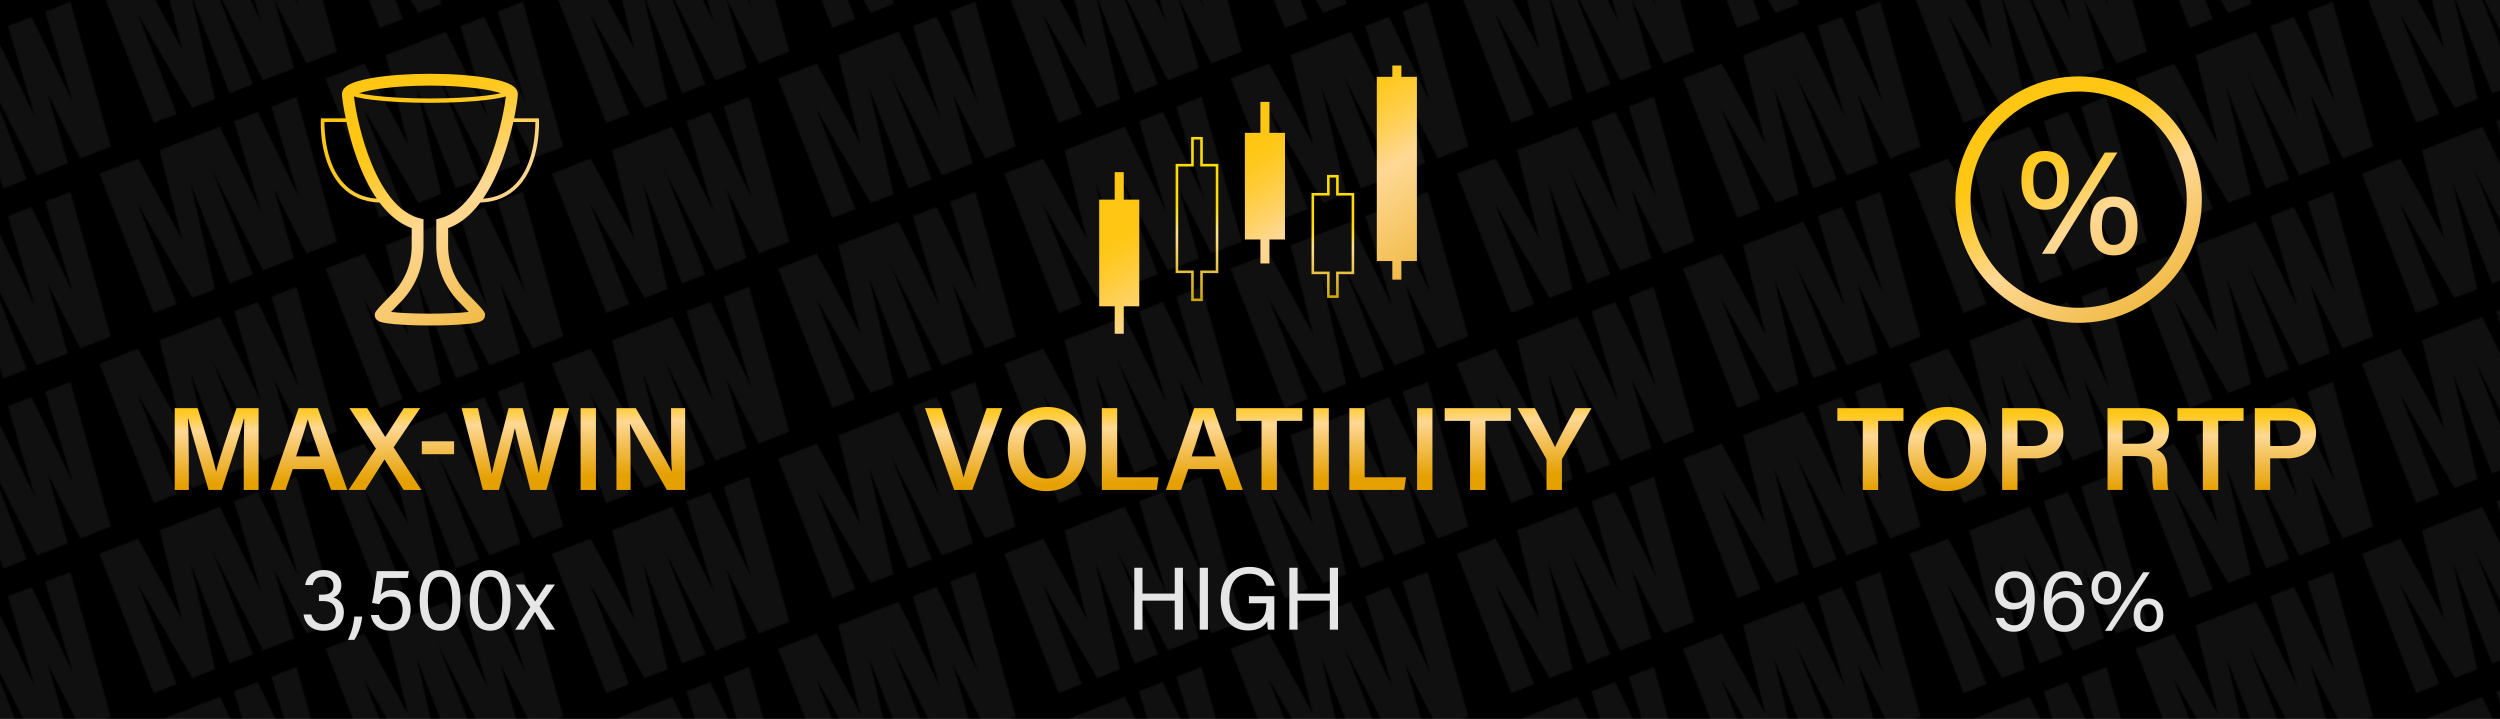 <?xml version="1.0" encoding="iso-8859-1"?>
<!-- Generator: Adobe Illustrator 29.2.1, SVG Export Plug-In . SVG Version: 9.03 Build 55982)  -->
<svg version="1.1" xmlns="http://www.w3.org/2000/svg" xmlns:xlink="http://www.w3.org/1999/xlink" x="0px" y="0px"
	 viewBox="0 0 1933.787 556.085" style="enable-background:new 0 0 1933.787 556.085;" xml:space="preserve">
<pattern  x="1799" y="1477" width="349.842" height="294" patternUnits="userSpaceOnUse" id="New_Pattern_7" viewBox="97.256 -417.404 349.842 294" style="overflow:visible;">
	<g>
		<rect x="97.256" y="-417.404" style="fill:none;" width="349.842" height="294"/>
		<g>
			<path style="fill:#666666;" d="M500.386-9.359l-15.532-53.707l25.153,49.955l23.607-9.206l-31.297-111.98l-19.467,7.592
				l21.278,70.094l-31.794-65.993l-18.349,7.156l20.998,70.203l-31.962-65.927l-19.243,7.505L476.388,0L500.386-9.359z"/>
		</g>
		<g>
			<path style="fill:#666666;" d="M150.544-9.359l-15.532-53.707l25.153,49.955l23.607-9.206l-31.297-111.98l-19.467,7.592
				l21.278,70.094l-31.794-65.993l-18.349,7.156l20.998,70.203l-31.962-65.927l-19.243,7.505L126.546,0L150.544-9.359z"/>
		</g>
		<g>
			<path style="fill:#666666;" d="M409.668-120.98l-30.286-77.658l42.257,72.99l17.677-6.894l-18.986-82.065l30.286,77.658
				l18.012-7.025l-42.037-107.791l-30.263,11.802l17.405,68.922l-33.908-62.487l-29.983,11.693l42.037,107.791L409.668-120.98z"/>
			<path style="fill:#666666;" d="M500.386-156.359l-15.532-53.707l25.153,49.955l23.607-9.206l-31.297-111.98l-19.467,7.592
				l21.278,70.094l-31.794-65.993l-18.349,7.156l20.998,70.203l-31.962-65.927l-19.243,7.505L476.388-147L500.386-156.359z"/>
		</g>
		<g>
			<path style="fill:#666666;" d="M234.747-47.48l-30.286-77.658l42.257,72.99l17.677-6.894l-18.986-82.065l30.286,77.658
				l18.012-7.025L251.67-178.265l-30.263,11.802l17.405,68.922l-33.908-62.487l-29.983,11.693l42.037,107.791L234.747-47.48z"/>
			<path style="fill:#666666;" d="M325.465-82.859l-15.532-53.707l25.153,49.955l23.607-9.206l-31.297-111.98l-19.467,7.592
				l21.278,70.094l-31.794-65.993l-18.349,7.156l20.998,70.203L268.1-184.672l-19.243,7.505L301.467-73.5L325.465-82.859z"/>
		</g>
		<g>
			<path style="fill:#666666;" d="M59.826-120.98L29.54-198.638l42.257,72.99l17.677-6.894l-18.986-82.065l30.286,77.658
				l18.012-7.025L76.749-251.765l-30.263,11.802l17.405,68.922l-33.908-62.487L0-221.834l42.037,107.791L59.826-120.98z"/>
			<path style="fill:#666666;" d="M150.544-156.359l-15.532-53.707l25.153,49.955l23.607-9.206l-31.297-111.98l-19.467,7.592
				l21.278,70.094l-31.794-65.993l-18.349,7.156l20.998,70.203l-31.962-65.927l-19.243,7.505L126.546-147L150.544-156.359z"/>
		</g>
		<g>
			<path style="fill:#666666;" d="M409.668-267.98l-30.286-77.658l42.257,72.99l17.677-6.894l-18.986-82.065l30.286,77.658
				l18.012-7.025l-42.037-107.791l-30.263,11.802l17.405,68.922l-33.908-62.487l-29.983,11.693l42.037,107.791L409.668-267.98z"/>
			<path style="fill:#666666;" d="M500.386-303.359l-15.532-53.707l25.153,49.955l23.607-9.206l-31.297-111.98l-19.467,7.592
				l21.278,70.094l-31.794-65.993l-18.349,7.156l20.998,70.203l-31.962-65.927l-19.243,7.505L476.388-294L500.386-303.359z"/>
		</g>
		<g>
			<path style="fill:#666666;" d="M234.747-194.48l-30.286-77.658l42.257,72.99l17.677-6.894l-18.986-82.065l30.286,77.658
				l18.012-7.025L251.67-325.265l-30.263,11.802l17.405,68.922l-33.908-62.487l-29.983,11.693l42.037,107.791L234.747-194.48z"/>
			<path style="fill:#666666;" d="M325.465-229.859l-15.532-53.707l25.153,49.955l23.607-9.206l-31.297-111.98l-19.467,7.592
				l21.278,70.094l-31.794-65.993l-18.349,7.156l20.998,70.203L268.1-331.672l-19.243,7.505l52.61,103.668L325.465-229.859z"/>
		</g>
		<g>
			<path style="fill:#666666;" d="M59.826-267.98L29.54-345.638l42.257,72.99l17.677-6.894l-18.986-82.065l30.286,77.658
				l18.012-7.025L76.749-398.765l-30.263,11.802l17.405,68.922l-33.908-62.487L0-368.834l42.037,107.791L59.826-267.98z"/>
			<path style="fill:#666666;" d="M150.544-303.359l-15.532-53.707l25.153,49.955l23.607-9.206l-31.297-111.98l-19.467,7.592
				l21.278,70.094l-31.794-65.993l-18.349,7.156l20.998,70.203l-31.962-65.927l-19.243,7.505L126.546-294L150.544-303.359z"/>
		</g>
		<g>
			<path style="fill:#666666;" d="M409.668-414.98l-30.286-77.658l42.257,72.99l17.677-6.894l-18.986-82.065l30.286,77.658
				l18.012-7.025l-42.037-107.791l-30.263,11.802l17.405,68.922l-33.908-62.487l-29.983,11.693l42.037,107.791L409.668-414.98z"/>
		</g>
		<g>
			<path style="fill:#666666;" d="M234.747-341.48l-30.286-77.658l42.257,72.99l17.677-6.894l-18.986-82.065l30.286,77.658
				l18.012-7.025L251.67-472.265l-30.263,11.802l17.405,68.922l-33.908-62.487l-29.983,11.693l42.037,107.791L234.747-341.48z"/>
			<path style="fill:#666666;" d="M325.465-376.859l-15.532-53.707l25.153,49.955l23.607-9.206l-31.297-111.98l-19.467,7.592
				l21.278,70.094l-31.794-65.993l-18.349,7.156l20.998,70.203L268.1-478.672l-19.243,7.505l52.61,103.668L325.465-376.859z"/>
		</g>
		<g>
			<path style="fill:#666666;" d="M59.826-414.98L29.54-492.638l42.257,72.99l17.677-6.894l-18.986-82.065l30.286,77.658
				l18.012-7.025L76.749-545.765l-30.263,11.802l17.405,68.922l-33.908-62.487L0-515.833l42.037,107.791L59.826-414.98z"/>
		</g>
	</g>
</pattern>
<g id="Layer_1_copy">
	<g>
		<rect x="-9.596" y="-6.787" width="1956.426" height="566.851"/>
	</g>
	<pattern  id="SVGID_1_" xlink:href="#New_Pattern_7" patternTransform="matrix(1 0 0 1 -49.788 2063.255)">
	</pattern>
	<rect x="-9.596" y="-6.787" style="opacity:0.25;fill:url(#SVGID_1_);fill-opacity:0.65;" width="1956.426" height="565.277"/>
</g>
<g id="Layer_2">
	<g>
		<g>
			
				<linearGradient id="SVGID_00000002351258455249144230000015304879765412727733_" gradientUnits="userSpaceOnUse" x1="972.234" y1="267.825" x2="974.487" y2="371.475">
				<stop  offset="0.402" style="stop-color:#FFC714"/>
				<stop  offset="0.428" style="stop-color:#FFC81D"/>
				<stop  offset="0.471" style="stop-color:#FFCC37"/>
				<stop  offset="0.527" style="stop-color:#FFD160"/>
				<stop  offset="0.587" style="stop-color:#FFD895"/>
				<stop  offset="0.611" style="stop-color:#FDD58C"/>
				<stop  offset="1" style="stop-color:#E5A002"/>
			</linearGradient>
			<path style="fill:url(#SVGID_00000002351258455249144230000015304879765412727733_);" d="M738.078,378.996l-22.573-63.285h12.749
				l10.008,30.027c2.991,8.994,5.542,17.134,6.979,23.367h0.183c1.309-5.656,4.161-14.089,7.281-23.129l10.465-30.265h12.145
				l-23.231,63.285H738.078z"/>
			
				<linearGradient id="SVGID_00000052098624455760909070000012533870093615448995_" gradientUnits="userSpaceOnUse" x1="972.234" y1="267.825" x2="974.487" y2="371.475">
				<stop  offset="0.402" style="stop-color:#FFC714"/>
				<stop  offset="0.428" style="stop-color:#FFC81D"/>
				<stop  offset="0.471" style="stop-color:#FFCC37"/>
				<stop  offset="0.527" style="stop-color:#FFD160"/>
				<stop  offset="0.587" style="stop-color:#FFD895"/>
				<stop  offset="0.611" style="stop-color:#FDD58C"/>
				<stop  offset="1" style="stop-color:#E5A002"/>
			</linearGradient>
			<path style="fill:url(#SVGID_00000052098624455760909070000012533870093615448995_);" d="M839.958,347.088
				c0,17.542-10.296,32.823-30.639,32.823c-19.438,0-29.833-14.421-29.833-32.558c0-18.311,11.184-32.558,30.666-32.558
				C828.428,314.795,839.958,327.907,839.958,347.088z M791.786,347.079c0,12.808,5.963,23.061,18,23.061
				c13.035,0,17.872-10.849,17.872-22.896c0-12.542-5.496-22.677-18.01-22.677C797.219,324.567,791.786,334.353,791.786,347.079z"/>
			
				<linearGradient id="SVGID_00000067951615512288821510000010042616945771336883_" gradientUnits="userSpaceOnUse" x1="972.234" y1="267.825" x2="974.487" y2="371.475">
				<stop  offset="0.402" style="stop-color:#FFC714"/>
				<stop  offset="0.428" style="stop-color:#FFC81D"/>
				<stop  offset="0.471" style="stop-color:#FFCC37"/>
				<stop  offset="0.527" style="stop-color:#FFD160"/>
				<stop  offset="0.587" style="stop-color:#FFD895"/>
				<stop  offset="0.611" style="stop-color:#FDD58C"/>
				<stop  offset="1" style="stop-color:#E5A002"/>
			</linearGradient>
			<path style="fill:url(#SVGID_00000067951615512288821510000010042616945771336883_);" d="M852.295,315.71h11.87v53.449h32.033
				l-1.429,9.836h-42.475V315.71z"/>
			
				<linearGradient id="SVGID_00000021098978531810246870000011229211648349848484_" gradientUnits="userSpaceOnUse" x1="972.234" y1="267.825" x2="974.487" y2="371.475">
				<stop  offset="0.402" style="stop-color:#FFC714"/>
				<stop  offset="0.428" style="stop-color:#FFC81D"/>
				<stop  offset="0.471" style="stop-color:#FFCC37"/>
				<stop  offset="0.527" style="stop-color:#FFD160"/>
				<stop  offset="0.587" style="stop-color:#FFD895"/>
				<stop  offset="0.611" style="stop-color:#FDD58C"/>
				<stop  offset="1" style="stop-color:#E5A002"/>
			</linearGradient>
			<path style="fill:url(#SVGID_00000021098978531810246870000011229211648349848484_);" d="M919.145,362.881l-5.578,16.115h-11.705
				l21.85-63.285h14.838l22.792,63.285h-12.52l-5.825-16.115H919.145z M940.322,353.045c-5.021-14.479-8.04-23.116-9.514-28.508
				h-0.091c-1.556,5.94-4.904,16.133-8.937,28.508H940.322z"/>
			
				<linearGradient id="SVGID_00000025438547910885943210000005785146063984239244_" gradientUnits="userSpaceOnUse" x1="972.234" y1="267.825" x2="974.487" y2="371.475">
				<stop  offset="0.402" style="stop-color:#FFC714"/>
				<stop  offset="0.428" style="stop-color:#FFC81D"/>
				<stop  offset="0.471" style="stop-color:#FFCC37"/>
				<stop  offset="0.527" style="stop-color:#FFD160"/>
				<stop  offset="0.587" style="stop-color:#FFD895"/>
				<stop  offset="0.611" style="stop-color:#FDD58C"/>
				<stop  offset="1" style="stop-color:#E5A002"/>
			</linearGradient>
			<path style="fill:url(#SVGID_00000025438547910885943210000005785146063984239244_);" d="M975.808,325.546h-19.644v-9.836h51.147
				v9.836h-19.607v53.449h-11.896V325.546z"/>
			
				<linearGradient id="SVGID_00000103251366187292681260000006077730538057402541_" gradientUnits="userSpaceOnUse" x1="972.234" y1="267.825" x2="974.487" y2="371.475">
				<stop  offset="0.402" style="stop-color:#FFC714"/>
				<stop  offset="0.428" style="stop-color:#FFC81D"/>
				<stop  offset="0.471" style="stop-color:#FFCC37"/>
				<stop  offset="0.527" style="stop-color:#FFD160"/>
				<stop  offset="0.587" style="stop-color:#FFD895"/>
				<stop  offset="0.611" style="stop-color:#FDD58C"/>
				<stop  offset="1" style="stop-color:#E5A002"/>
			</linearGradient>
			<path style="fill:url(#SVGID_00000103251366187292681260000006077730538057402541_);" d="M1027.865,315.71v63.285h-11.87V315.71
				H1027.865z"/>
			
				<linearGradient id="SVGID_00000137845526247319562650000007941311054618885785_" gradientUnits="userSpaceOnUse" x1="972.234" y1="267.825" x2="974.487" y2="371.475">
				<stop  offset="0.402" style="stop-color:#FFC714"/>
				<stop  offset="0.428" style="stop-color:#FFC81D"/>
				<stop  offset="0.471" style="stop-color:#FFCC37"/>
				<stop  offset="0.527" style="stop-color:#FFD160"/>
				<stop  offset="0.587" style="stop-color:#FFD895"/>
				<stop  offset="0.611" style="stop-color:#FDD58C"/>
				<stop  offset="1" style="stop-color:#E5A002"/>
			</linearGradient>
			<path style="fill:url(#SVGID_00000137845526247319562650000007941311054618885785_);" d="M1043.719,315.71h11.87v53.449h32.033
				l-1.429,9.836h-42.475V315.71z"/>
			
				<linearGradient id="SVGID_00000179623334109319905530000005633714972689573519_" gradientUnits="userSpaceOnUse" x1="972.234" y1="267.825" x2="974.487" y2="371.475">
				<stop  offset="0.402" style="stop-color:#FFC714"/>
				<stop  offset="0.428" style="stop-color:#FFC81D"/>
				<stop  offset="0.471" style="stop-color:#FFCC37"/>
				<stop  offset="0.527" style="stop-color:#FFD160"/>
				<stop  offset="0.587" style="stop-color:#FFD895"/>
				<stop  offset="0.611" style="stop-color:#FDD58C"/>
				<stop  offset="1" style="stop-color:#E5A002"/>
			</linearGradient>
			<path style="fill:url(#SVGID_00000179623334109319905530000005633714972689573519_);" d="M1108.021,315.71v63.285h-11.87V315.71
				H1108.021z"/>
			
				<linearGradient id="SVGID_00000145060627739814833790000004398716269971634589_" gradientUnits="userSpaceOnUse" x1="972.234" y1="267.825" x2="974.487" y2="371.475">
				<stop  offset="0.402" style="stop-color:#FFC714"/>
				<stop  offset="0.428" style="stop-color:#FFC81D"/>
				<stop  offset="0.471" style="stop-color:#FFCC37"/>
				<stop  offset="0.527" style="stop-color:#FFD160"/>
				<stop  offset="0.587" style="stop-color:#FFD895"/>
				<stop  offset="0.611" style="stop-color:#FDD58C"/>
				<stop  offset="1" style="stop-color:#E5A002"/>
			</linearGradient>
			<path style="fill:url(#SVGID_00000145060627739814833790000004398716269971634589_);" d="M1137.125,325.546h-19.644v-9.836
				h51.147v9.836h-19.607v53.449h-11.896V325.546z"/>
			
				<linearGradient id="SVGID_00000052797105276610732430000003185045699004330635_" gradientUnits="userSpaceOnUse" x1="972.234" y1="267.825" x2="974.487" y2="371.475">
				<stop  offset="0.402" style="stop-color:#FFC714"/>
				<stop  offset="0.428" style="stop-color:#FFC81D"/>
				<stop  offset="0.471" style="stop-color:#FFCC37"/>
				<stop  offset="0.527" style="stop-color:#FFD160"/>
				<stop  offset="0.587" style="stop-color:#FFD895"/>
				<stop  offset="0.611" style="stop-color:#FDD58C"/>
				<stop  offset="1" style="stop-color:#E5A002"/>
			</linearGradient>
			<path style="fill:url(#SVGID_00000052797105276610732430000003185045699004330635_);" d="M1196.272,378.996v-22.655
				c0-0.678-0.119-1.318-0.494-1.914l-21.979-38.717h13.464c5.187,9.799,12.501,23.737,15.567,30.163
				c2.745-6.233,10.536-20.63,15.731-30.163h12.482l-22.408,38.634c-0.247,0.43-0.467,0.732-0.467,1.886v22.766H1196.272z"/>
		</g>
	</g>
	<g>
		<g>
			
				<linearGradient id="SVGID_00000173866096273641946620000017020410503023167667_" gradientUnits="userSpaceOnUse" x1="330.877" y1="270.367" x2="333.066" y2="371.038">
				<stop  offset="0.402" style="stop-color:#FFC714"/>
				<stop  offset="0.428" style="stop-color:#FFC81D"/>
				<stop  offset="0.471" style="stop-color:#FFCC37"/>
				<stop  offset="0.527" style="stop-color:#FFD160"/>
				<stop  offset="0.587" style="stop-color:#FFD895"/>
				<stop  offset="0.611" style="stop-color:#FDD58C"/>
				<stop  offset="1" style="stop-color:#E5A002"/>
			</linearGradient>
			<path style="fill:url(#SVGID_00000173866096273641946620000017020410503023167667_);" d="M188.546,354.149
				c0-11.125,0.156-23.177,0.43-30.16h-0.403c-2.883,12.001-10.552,35.167-17.029,55.006h-10.238
				c-4.912-16.931-12.847-43.152-15.646-55.162h-0.375c0.521,7.385,0.769,20.761,0.769,31.613v23.548h-10.907V315.71h17.676
				c5.706,17.6,12.351,39.917,14.346,48.879h0.119c1.528-7.554,9.656-31.664,15.673-48.879h17.072v63.285h-11.485V354.149z"/>
			
				<linearGradient id="SVGID_00000172421630213760473850000006708841256337515186_" gradientUnits="userSpaceOnUse" x1="330.877" y1="270.367" x2="333.066" y2="371.038">
				<stop  offset="0.402" style="stop-color:#FFC714"/>
				<stop  offset="0.428" style="stop-color:#FFC81D"/>
				<stop  offset="0.471" style="stop-color:#FFCC37"/>
				<stop  offset="0.527" style="stop-color:#FFD160"/>
				<stop  offset="0.587" style="stop-color:#FFD895"/>
				<stop  offset="0.611" style="stop-color:#FDD58C"/>
				<stop  offset="1" style="stop-color:#E5A002"/>
			</linearGradient>
			<path style="fill:url(#SVGID_00000172421630213760473850000006708841256337515186_);" d="M226.427,362.881l-5.578,16.115h-11.705
				l21.85-63.285h14.837l22.792,63.285h-12.52l-5.825-16.115H226.427z M247.605,353.045c-5.021-14.479-8.04-23.116-9.513-28.508H238
				c-1.556,5.94-4.904,16.133-8.937,28.508H247.605z"/>
			
				<linearGradient id="SVGID_00000178917919840336767110000002017854791633012354_" gradientUnits="userSpaceOnUse" x1="330.877" y1="270.367" x2="333.066" y2="371.038">
				<stop  offset="0.402" style="stop-color:#FFC714"/>
				<stop  offset="0.428" style="stop-color:#FFC81D"/>
				<stop  offset="0.471" style="stop-color:#FFCC37"/>
				<stop  offset="0.527" style="stop-color:#FFD160"/>
				<stop  offset="0.587" style="stop-color:#FFD895"/>
				<stop  offset="0.611" style="stop-color:#FDD58C"/>
				<stop  offset="1" style="stop-color:#E5A002"/>
			</linearGradient>
			<path style="fill:url(#SVGID_00000178917919840336767110000002017854791633012354_);" d="M312.185,378.996l-14.689-23.564h-0.091
				l-14.891,23.564h-12.886l21.165-31.935l-20.506-31.35h13.784l13.875,22.229h0.091l14.305-22.229h12.693l-20.569,30.278
				l21.466,33.007H312.185z"/>
			
				<linearGradient id="SVGID_00000042716563017530668790000018371008928270218397_" gradientUnits="userSpaceOnUse" x1="330.877" y1="270.367" x2="333.066" y2="371.038">
				<stop  offset="0.402" style="stop-color:#FFC714"/>
				<stop  offset="0.428" style="stop-color:#FFC81D"/>
				<stop  offset="0.471" style="stop-color:#FFCC37"/>
				<stop  offset="0.527" style="stop-color:#FFD160"/>
				<stop  offset="0.587" style="stop-color:#FFD895"/>
				<stop  offset="0.611" style="stop-color:#FDD58C"/>
				<stop  offset="1" style="stop-color:#E5A002"/>
			</linearGradient>
			<path style="fill:url(#SVGID_00000042716563017530668790000018371008928270218397_);" d="M351.255,341.336v10.001h-24.984
				v-10.001H351.255z"/>
			
				<linearGradient id="SVGID_00000076579935475073698090000017902628672753982362_" gradientUnits="userSpaceOnUse" x1="330.877" y1="270.367" x2="333.066" y2="371.038">
				<stop  offset="0.402" style="stop-color:#FFC714"/>
				<stop  offset="0.428" style="stop-color:#FFC81D"/>
				<stop  offset="0.471" style="stop-color:#FFCC37"/>
				<stop  offset="0.527" style="stop-color:#FFD160"/>
				<stop  offset="0.587" style="stop-color:#FFD895"/>
				<stop  offset="0.611" style="stop-color:#FDD58C"/>
				<stop  offset="1" style="stop-color:#E5A002"/>
			</linearGradient>
			<path style="fill:url(#SVGID_00000076579935475073698090000017902628672753982362_);" d="M373.504,378.996l-16.405-63.285h12.63
				c5.584,26.215,9.703,43.666,10.589,50.72h0.091c2.152-10.438,9.147-35.139,12.989-50.72h10.879
				c3.44,12.825,10.609,39.978,12.45,50.18h0.092c2.077-12.908,9.191-39.26,11.851-50.18h11.577l-17.594,63.285h-12.409
				c-3.503-14.201-9.95-37.981-11.946-47.706h-0.091c-2.161,10.637-8.708,34.35-12.32,47.706H373.504z"/>
			
				<linearGradient id="SVGID_00000170242503632432991240000018417413081067818661_" gradientUnits="userSpaceOnUse" x1="330.877" y1="270.367" x2="333.066" y2="371.038">
				<stop  offset="0.402" style="stop-color:#FFC714"/>
				<stop  offset="0.428" style="stop-color:#FFC81D"/>
				<stop  offset="0.471" style="stop-color:#FFCC37"/>
				<stop  offset="0.527" style="stop-color:#FFD160"/>
				<stop  offset="0.587" style="stop-color:#FFD895"/>
				<stop  offset="0.611" style="stop-color:#FDD58C"/>
				<stop  offset="1" style="stop-color:#E5A002"/>
			</linearGradient>
			<path style="fill:url(#SVGID_00000170242503632432991240000018417413081067818661_);" d="M460.967,315.71v63.285h-11.87V315.71
				H460.967z"/>
			
				<linearGradient id="SVGID_00000055670596322217697960000012901976269265509772_" gradientUnits="userSpaceOnUse" x1="330.877" y1="270.367" x2="333.066" y2="371.038">
				<stop  offset="0.402" style="stop-color:#FFC714"/>
				<stop  offset="0.428" style="stop-color:#FFC81D"/>
				<stop  offset="0.471" style="stop-color:#FFCC37"/>
				<stop  offset="0.527" style="stop-color:#FFD160"/>
				<stop  offset="0.587" style="stop-color:#FFD895"/>
				<stop  offset="0.611" style="stop-color:#FDD58C"/>
				<stop  offset="1" style="stop-color:#E5A002"/>
			</linearGradient>
			<path style="fill:url(#SVGID_00000055670596322217697960000012901976269265509772_);" d="M476.822,378.996V315.71h14.955
				c8.306,14.411,24.675,42.043,27.804,48.934h0.156c-0.678-7.125-0.65-17.77-0.65-28.137V315.71h10.871v63.285h-14.148
				c-7.336-12.835-25.033-43.792-28.454-51.03h-0.155c0.458,6.109,0.558,18.33,0.558,29.694v21.336H476.822z"/>
		</g>
	</g>
	<g>
		<g>
			
				<linearGradient id="SVGID_00000183958388661295383690000004423919187544352190_" gradientUnits="userSpaceOnUse" x1="1606.373" y1="277.241" x2="1606.373" y2="378.81">
				<stop  offset="0.402" style="stop-color:#FFC714"/>
				<stop  offset="0.428" style="stop-color:#FFC81D"/>
				<stop  offset="0.471" style="stop-color:#FFCC37"/>
				<stop  offset="0.527" style="stop-color:#FFD160"/>
				<stop  offset="0.587" style="stop-color:#FFD895"/>
				<stop  offset="0.611" style="stop-color:#FDD58C"/>
				<stop  offset="1" style="stop-color:#E5A002"/>
			</linearGradient>
			<path style="fill:url(#SVGID_00000183958388661295383690000004423919187544352190_);" d="M1440.87,325.546h-19.644v-9.836h51.147
				v9.836h-19.607v53.449h-11.896V325.546z"/>
			
				<linearGradient id="SVGID_00000173144194014561308790000017064437727983768984_" gradientUnits="userSpaceOnUse" x1="1606.373" y1="277.241" x2="1606.373" y2="378.81">
				<stop  offset="0.402" style="stop-color:#FFC714"/>
				<stop  offset="0.428" style="stop-color:#FFC81D"/>
				<stop  offset="0.471" style="stop-color:#FFCC37"/>
				<stop  offset="0.527" style="stop-color:#FFD160"/>
				<stop  offset="0.587" style="stop-color:#FFD895"/>
				<stop  offset="0.611" style="stop-color:#FDD58C"/>
				<stop  offset="1" style="stop-color:#E5A002"/>
			</linearGradient>
			<path style="fill:url(#SVGID_00000173144194014561308790000017064437727983768984_);" d="M1536.344,347.088
				c0,17.542-10.297,32.823-30.64,32.823c-19.438,0-29.833-14.421-29.833-32.558c0-18.311,11.184-32.558,30.666-32.558
				C1524.812,314.795,1536.344,327.907,1536.344,347.088z M1488.171,347.079c0,12.808,5.963,23.061,18.001,23.061
				c13.034,0,17.871-10.849,17.871-22.896c0-12.542-5.495-22.677-18.01-22.677C1493.604,324.567,1488.171,334.353,1488.171,347.079z
				"/>
			
				<linearGradient id="SVGID_00000100353128723780039840000009834302746164932758_" gradientUnits="userSpaceOnUse" x1="1606.373" y1="277.241" x2="1606.373" y2="378.81">
				<stop  offset="0.402" style="stop-color:#FFC714"/>
				<stop  offset="0.428" style="stop-color:#FFC81D"/>
				<stop  offset="0.471" style="stop-color:#FFCC37"/>
				<stop  offset="0.527" style="stop-color:#FFD160"/>
				<stop  offset="0.587" style="stop-color:#FFD895"/>
				<stop  offset="0.611" style="stop-color:#FDD58C"/>
				<stop  offset="1" style="stop-color:#E5A002"/>
			</linearGradient>
			<path style="fill:url(#SVGID_00000100353128723780039840000009834302746164932758_);" d="M1548.68,315.71h25.443
				c13.06,0,21.946,7.331,21.946,19.191c0,13.262-9.886,19.649-22.33,19.649h-13.162v24.445h-11.897V315.71z M1560.577,344.971
				h11.888c7.133,0,11.562-3.053,11.562-9.822c0-6.934-4.903-9.859-11.26-9.859h-12.189V344.971z"/>
			
				<linearGradient id="SVGID_00000006698790890985859360000006071934940559622317_" gradientUnits="userSpaceOnUse" x1="1606.373" y1="277.241" x2="1606.373" y2="378.81">
				<stop  offset="0.402" style="stop-color:#FFC714"/>
				<stop  offset="0.428" style="stop-color:#FFC81D"/>
				<stop  offset="0.471" style="stop-color:#FFCC37"/>
				<stop  offset="0.527" style="stop-color:#FFD160"/>
				<stop  offset="0.587" style="stop-color:#FFD895"/>
				<stop  offset="0.611" style="stop-color:#FDD58C"/>
				<stop  offset="1" style="stop-color:#E5A002"/>
			</linearGradient>
			<path style="fill:url(#SVGID_00000006698790890985859360000006071934940559622317_);" d="M1641.85,352.793v26.202h-11.641V315.71
				h26.754c13.525,0,20.783,7.413,20.783,17.222c0,8.401-4.657,13.131-9.742,14.943c3.83,1.235,8.479,4.702,8.479,15.912v2.984
				c0,4.292-0.045,9.369,0.888,12.224h-11.319c-1.125-2.745-1.235-7.549-1.235-14.001v-1.07c0-7.637-2.021-11.131-12.615-11.131
				H1641.85z M1641.85,343.214h12.258c8.24,0,11.596-3.119,11.596-9.036c0-5.688-3.714-8.889-11.058-8.889h-12.796V343.214z"/>
			
				<linearGradient id="SVGID_00000048498044986827132910000000280050377853321644_" gradientUnits="userSpaceOnUse" x1="1606.373" y1="277.241" x2="1606.373" y2="378.81">
				<stop  offset="0.402" style="stop-color:#FFC714"/>
				<stop  offset="0.428" style="stop-color:#FFC81D"/>
				<stop  offset="0.471" style="stop-color:#FFCC37"/>
				<stop  offset="0.527" style="stop-color:#FFD160"/>
				<stop  offset="0.587" style="stop-color:#FFD895"/>
				<stop  offset="0.611" style="stop-color:#FDD58C"/>
				<stop  offset="1" style="stop-color:#E5A002"/>
			</linearGradient>
			<path style="fill:url(#SVGID_00000048498044986827132910000000280050377853321644_);" d="M1703.942,325.546h-19.644v-9.836
				h51.147v9.836h-19.607v53.449h-11.896V325.546z"/>
			
				<linearGradient id="SVGID_00000164515182875023227910000013530936320266355894_" gradientUnits="userSpaceOnUse" x1="1606.373" y1="277.241" x2="1606.373" y2="378.81">
				<stop  offset="0.402" style="stop-color:#FFC714"/>
				<stop  offset="0.428" style="stop-color:#FFC81D"/>
				<stop  offset="0.471" style="stop-color:#FFCC37"/>
				<stop  offset="0.527" style="stop-color:#FFD160"/>
				<stop  offset="0.587" style="stop-color:#FFD895"/>
				<stop  offset="0.611" style="stop-color:#FDD58C"/>
				<stop  offset="1" style="stop-color:#E5A002"/>
			</linearGradient>
			<path style="fill:url(#SVGID_00000164515182875023227910000013530936320266355894_);" d="M1744.131,315.71h25.443
				c13.06,0,21.946,7.331,21.946,19.191c0,13.262-9.886,19.649-22.33,19.649h-13.162v24.445h-11.897V315.71z M1756.028,344.971
				h11.888c7.133,0,11.562-3.053,11.562-9.822c0-6.934-4.903-9.859-11.26-9.859h-12.189V344.971z"/>
		</g>
	</g>
	
		<linearGradient id="SVGID_00000145038846349241631950000009934322233759501999_" gradientUnits="userSpaceOnUse" x1="219.256" y1="-40.958" x2="439.485" y2="302.813">
		<stop  offset="0.402" style="stop-color:#FFC714"/>
		<stop  offset="0.428" style="stop-color:#FFC81D"/>
		<stop  offset="0.471" style="stop-color:#FFCC37"/>
		<stop  offset="0.527" style="stop-color:#FFD160"/>
		<stop  offset="0.587" style="stop-color:#FFD895"/>
		<stop  offset="0.611" style="stop-color:#FDD58C"/>
		<stop  offset="1" style="stop-color:#E5A002"/>
	</linearGradient>
	<path style="fill:url(#SVGID_00000145038846349241631950000009934322233759501999_);" d="M416.909,92.868l-0.071-1.353h-19.155
		c2.035-9.785,2.87-16.856,2.87-18.482c0-5.984-6.684-9.735-22.348-12.544c-12.242-2.195-28.463-3.404-45.673-3.404
		s-33.431,1.209-45.673,3.404c-15.665,2.809-22.348,6.56-22.348,12.544c0,1.626,0.835,8.698,2.87,18.482h-19.155l-0.071,1.353
		c-0.07,1.335-1.52,32.905,15.913,51.28c7.52,7.926,17.447,12.135,29.52,12.541c7.379,9.827,15.724,16.469,24.857,19.779v13.855
		c0,13.954-5.385,27.099-15.162,37.013c-13.391,13.578-13.391,14.235-13.391,16.414c0,4.397,4.799,5.424,6.606,5.811
		c2.096,0.449,5.025,0.845,8.703,1.178c7.323,0.663,17.03,1.028,27.332,1.028c10.302,0,20.009-0.365,27.332-1.028
		c3.679-0.333,6.607-0.729,8.703-1.178c1.807-0.387,6.606-1.414,6.606-5.811c0-2.179,0-2.837-13.391-16.414
		c-9.778-9.915-15.162-23.06-15.162-37.014v-13.855c9.133-3.31,17.478-9.952,24.857-19.779c12.073-0.406,22-4.615,29.52-12.541
		C418.429,125.774,416.979,94.203,416.909,92.868z M332.531,66.226c28.181,0,46.765,3.178,54.85,5.876
		c-2.753,0.618-6.582,1.281-11.902,1.91c-11.701,1.385-26.954,2.148-42.948,2.148s-31.247-0.763-42.948-2.148
		c-5.319-0.63-9.149-1.293-11.902-1.91C285.766,69.404,304.35,66.226,332.531,66.226z M266.146,142.191
		c-14.617-15.397-15.243-41.594-15.174-47.819h17.02c1.83,8.299,4.463,18.195,8.098,28.266c4.424,12.254,9.584,22.685,15.357,31.074
		C281.161,152.915,272.662,149.054,266.146,142.191z M340.868,168.703l-3.39,0.907v20.713c0,16.371,6.32,31.796,17.795,43.432
		c3.289,3.335,5.626,5.761,7.286,7.523c-5.922,0.709-16.226,1.348-30.028,1.348s-24.106-0.639-30.028-1.348
		c1.66-1.762,3.996-4.188,7.286-7.523c11.475-11.635,17.795-27.059,17.795-43.431V169.61l-3.39-0.907
		c-19.886-5.319-32.446-29.637-39.481-49.101c-7.135-19.739-10.331-39.116-10.948-45.026c3,0.895,7.359,1.766,13.686,2.573
		c12.053,1.538,28.063,2.385,45.08,2.385s33.027-0.847,45.08-2.385c6.326-0.807,10.686-1.678,13.686-2.573
		c-0.617,5.911-3.814,25.287-10.948,45.026C373.314,139.066,360.753,163.385,340.868,168.703z M398.923,142.182
		c-6.517,6.869-15.019,10.733-25.309,11.53c5.773-8.389,10.933-18.82,15.357-31.074c3.636-10.071,6.268-19.967,8.098-28.266h17.02
		C414.162,100.594,413.547,126.769,398.923,142.182z"/>
	
		<linearGradient id="SVGID_00000111169259036485863790000013434964510848836998_" gradientUnits="userSpaceOnUse" x1="1498.981" y1="-15.512" x2="1699.606" y2="297.659">
		<stop  offset="0.402" style="stop-color:#FFC714"/>
		<stop  offset="0.428" style="stop-color:#FFC81D"/>
		<stop  offset="0.471" style="stop-color:#FFCC37"/>
		<stop  offset="0.527" style="stop-color:#FFD160"/>
		<stop  offset="0.587" style="stop-color:#FFD895"/>
		<stop  offset="0.611" style="stop-color:#FDD58C"/>
		<stop  offset="1" style="stop-color:#E5A002"/>
	</linearGradient>
	<path style="fill:url(#SVGID_00000111169259036485863790000013434964510848836998_);" d="M1607.847,59.111
		c-52.557,0-95.314,42.758-95.314,95.315s42.758,95.314,95.314,95.314c52.557,0,95.315-42.758,95.315-95.314
		S1660.404,59.111,1607.847,59.111z M1607.847,238.059c-46.116,0-83.633-37.517-83.633-83.633s37.517-83.634,83.633-83.634
		s83.634,37.518,83.634,83.634S1653.963,238.059,1607.847,238.059z M1590.102,160.726c2.336-1.024,4.261-2.52,5.778-4.487
		c1.516-1.966,2.633-4.373,3.35-7.222c0.716-2.848,1.076-6.033,1.076-9.558c0-3.565-0.39-6.761-1.168-9.589
		c-0.779-2.828-1.958-5.215-3.535-7.161c-1.578-1.946-3.514-3.422-5.809-4.426c-2.295-1.003-4.959-1.506-7.991-1.506
		c-3.156,0-5.881,0.503-8.175,1.506c-2.296,1.005-4.19,2.48-5.686,4.426c-1.497,1.946-2.592,4.333-3.288,7.161
		c-0.698,2.828-1.045,6.024-1.045,9.589c0,3.525,0.379,6.71,1.137,9.558c0.758,2.849,1.915,5.256,3.473,7.222
		c1.557,1.967,3.462,3.464,5.717,4.487c2.253,1.025,4.876,1.536,7.868,1.536C1585.001,162.262,1587.766,161.75,1590.102,160.726z
		 M1574.858,150.523c-1.434-2.459-2.151-6.147-2.151-11.065c0-4.917,0.717-8.606,2.151-11.064c1.434-2.459,3.75-3.688,6.946-3.688
		c6.27,0,9.405,4.917,9.405,14.752c0,9.835-3.135,14.752-9.405,14.752C1578.607,154.21,1576.292,152.981,1574.858,150.523z
		 M1648.774,158.022c-1.537-1.926-3.453-3.401-5.747-4.426c-2.296-1.024-4.979-1.536-8.053-1.536c-3.156,0-5.881,0.513-8.175,1.536
		c-2.296,1.025-4.18,2.5-5.655,4.426c-1.475,1.926-2.572,4.303-3.288,7.13c-0.717,2.827-1.076,6.023-1.076,9.589
		c0,3.565,0.389,6.752,1.168,9.558c0.778,2.808,1.926,5.194,3.442,7.161c1.516,1.967,3.412,3.473,5.686,4.518
		c2.274,1.045,4.907,1.567,7.898,1.567c3.237,0,6.014-0.523,8.329-1.567c2.315-1.045,4.231-2.551,5.747-4.518
		c1.516-1.967,2.622-4.353,3.32-7.161c0.697-2.806,1.045-5.993,1.045-9.558c0-3.566-0.39-6.762-1.168-9.589
		C1651.467,162.324,1650.31,159.948,1648.774,158.022z M1634.974,189.432c-3.196,0-5.511-1.218-6.946-3.658
		c-1.435-2.438-2.151-6.116-2.151-11.033c0-4.958,0.717-8.656,2.151-11.095c1.434-2.438,3.75-3.657,6.946-3.657
		c6.27,0,9.405,4.917,9.405,14.752C1644.378,184.536,1641.243,189.432,1634.974,189.432z M1628.09,118.005l-48.622,78.311h9.835
		l48.499-78.311H1628.09z"/>
	<g>
		<g>
			<g>
				<g>
					
						<linearGradient id="SVGID_00000031885868800056978070000014528073783570940312_" gradientUnits="userSpaceOnUse" x1="876.299" y1="-1.696" x2="1075.898" y2="309.872">
						<stop  offset="0.402" style="stop-color:#FFC714"/>
						<stop  offset="0.428" style="stop-color:#FFC81D"/>
						<stop  offset="0.471" style="stop-color:#FFCC37"/>
						<stop  offset="0.527" style="stop-color:#FFD160"/>
						<stop  offset="0.587" style="stop-color:#FFD895"/>
						<stop  offset="0.611" style="stop-color:#FDD58C"/>
						<stop  offset="1" style="stop-color:#E5A002"/>
					</linearGradient>
					<path style="fill:url(#SVGID_00000031885868800056978070000014528073783570940312_);" d="M869.247,133.178h-7.007v21.248
						h-12.008v82.491h12.008v21.248h7.007v-21.248h12.008v-82.491h-12.008V133.178z M981.945,78.809h-7.007v23.956h-12.009v82.491
						h12.009v18.54h7.007v-18.54h12.009v-82.491h-12.009V78.809z M1083.987,59.436v-8.749h-7.007v8.749h-12.009v142.485h12.009
						v14.374h7.007v-14.374h12.008V59.436H1083.987z"/>
				</g>
			</g>
		</g>
		
			<linearGradient id="SVGID_00000052090842426647159330000005275898246494967957_" gradientUnits="userSpaceOnUse" x1="925.888" y1="105.931" x2="925.888" y2="232.918">
			<stop  offset="0.402" style="stop-color:#FFDC00"/>
			<stop  offset="0.427" style="stop-color:#FFDC09"/>
			<stop  offset="0.467" style="stop-color:#FFDD23"/>
			<stop  offset="0.519" style="stop-color:#FFDE4C"/>
			<stop  offset="0.58" style="stop-color:#FFE085"/>
			<stop  offset="0.587" style="stop-color:#FFE08C"/>
			<stop  offset="0.592" style="stop-color:#FEDF8A"/>
			<stop  offset="1" style="stop-color:#CFA500"/>
		</linearGradient>
		
			<polygon style="fill:none;stroke:url(#SVGID_00000052090842426647159330000005275898246494967957_);stroke-width:2;stroke-miterlimit:10;" points="
			941.4,127.762 929.391,127.762 929.391,106.931 922.384,106.931 922.384,127.762 910.376,127.762 910.376,210.253 
			922.384,210.253 922.384,231.918 929.391,231.918 929.391,210.253 941.4,210.253 		"/>
		
			<linearGradient id="SVGID_00000131326666451071379800000005502948504170299579_" gradientUnits="userSpaceOnUse" x1="1030.995" y1="135.303" x2="1030.995" y2="230.418">
			<stop  offset="0.402" style="stop-color:#FFDC00"/>
			<stop  offset="0.427" style="stop-color:#FFDC09"/>
			<stop  offset="0.467" style="stop-color:#FFDD23"/>
			<stop  offset="0.519" style="stop-color:#FFDE4C"/>
			<stop  offset="0.58" style="stop-color:#FFE085"/>
			<stop  offset="0.587" style="stop-color:#FFE08C"/>
			<stop  offset="0.592" style="stop-color:#FEDF8A"/>
			<stop  offset="1" style="stop-color:#CFA500"/>
		</linearGradient>
		
			<polygon style="fill:none;stroke:url(#SVGID_00000131326666451071379800000005502948504170299579_);stroke-width:2;stroke-miterlimit:10;" points="
			1046.507,150.26 1034.499,150.26 1034.499,136.303 1027.492,136.303 1027.492,150.26 1015.483,150.26 1015.483,211.086 
			1027.492,211.086 1027.492,229.418 1034.499,229.418 1034.499,211.086 1046.507,211.086 		"/>
	</g>
</g>
<g id="editable_text">
	<g>
		<path style="fill:#E6E6E6;" d="M236.073,452.541c0.708-5.572,4.673-11.59,14.323-11.59c9.398,0,13.655,5.718,13.655,11.739
			c0,5.523-3.273,8.335-6.036,9.371v0.162c4.06,1.298,7.978,4.647,7.978,11.421c0,7.197-4.474,14.219-15.71,14.219
			c-10.387,0-14.8-6.521-15.48-12.549h5.989c0.906,4,3.942,7.542,9.767,7.542c6.481,0,9.191-4.302,9.191-9.196
			c0-6.005-3.699-8.748-9.811-8.748h-3.243v-4.942h2.717c5.928,0,8.512-2.329,8.512-7.061c0-4.088-2.717-6.903-7.74-6.903
			c-5.424,0-7.429,2.92-8.286,6.535H236.073z"/>
		<path style="fill:#E6E6E6;" d="M269.132,494.928c3.614-7.671,4.609-13.696,4.913-18.011h6.119
			c-0.579,6.148-2.804,13.274-6.109,18.011H269.132z"/>
		<path style="fill:#E6E6E6;" d="M315.44,447.022h-18.931c-0.408,3.643-1.541,10.492-1.993,12.922
			c1.917-2.126,4.882-3.643,9.485-3.643c8.28,0,13.633,5.76,13.633,15.02c0,8.825-4.638,16.542-15.602,16.542
			c-8.083,0-13.935-4.476-15.12-12.172h6.13c1.047,4.133,4.02,7.165,9.196,7.165c6.155,0,9.196-4.388,9.196-11.084
			c0-5.849-2.426-10.321-8.712-10.321c-5.476,0-7.724,2.297-9.329,5.929l-5.632-1.036c1.347-5.932,3.075-18.86,3.743-24.567h24.782
			L315.44,447.022z"/>
		<path style="fill:#E6E6E6;" d="M356.217,464.087c0,11.215-3.194,23.776-15.836,23.776c-12.372,0-15.792-11.753-15.792-23.457
			c0-11.61,3.724-23.456,15.999-23.456C352.735,440.951,356.217,452.504,356.217,464.087z M330.974,464.402
			c0,8.61,1.492,18.332,9.456,18.332c8.024,0,9.422-9.241,9.422-18.623c0-8.716-1.496-18.033-9.22-18.033
			C332.713,446.079,330.974,454.457,330.974,464.402z"/>
		<path style="fill:#E6E6E6;" d="M394.939,464.087c0,11.215-3.194,23.776-15.836,23.776c-12.372,0-15.792-11.753-15.792-23.457
			c0-11.61,3.724-23.456,15.999-23.456C391.458,440.951,394.939,452.504,394.939,464.087z M369.696,464.402
			c0,8.61,1.492,18.332,9.456,18.332c8.024,0,9.422-9.241,9.422-18.623c0-8.716-1.496-18.033-9.22-18.033
			C371.436,446.079,369.696,454.457,369.696,464.402z"/>
		<path style="fill:#E6E6E6;" d="M405.672,452.157c4.906,7.754,6.992,11.075,8.246,13.041h0.069
			c1.48-2.266,4.408-6.804,8.533-13.041h6.746l-11.798,16.768l11.907,18.112h-6.953c-4.246-6.824-7.19-11.516-8.597-13.777h-0.069
			c-1.161,1.946-3.988,6.599-8.532,13.777h-6.718l11.713-17.423l-11.357-17.458H405.672z"/>
	</g>
	<g>
		<path style="fill:#E6E6E6;" d="M877.386,439.179h6.345v19.981h24.944v-19.981h6.345v47.858h-6.345v-22.44h-24.944v22.44h-6.345
			V439.179z"/>
		<path style="fill:#E6E6E6;" d="M934.353,439.179v47.858h-6.345v-47.858H934.353z"/>
		<path style="fill:#E6E6E6;" d="M985.724,487.038h-4.874c-0.324-0.916-0.51-3.051-0.603-6.486
			c-2.085,3.399-6.209,7.134-14.864,7.134c-13.802,0-21.13-10.476-21.13-24.091c0-14.328,7.859-25.103,22.301-25.103
			c11.117,0,18.118,6.019,19.485,14.576h-6.345c-1.625-5.348-5.47-9.285-13.277-9.285c-11.112,0-15.519,8.868-15.519,19.508
			c0,9.861,4.444,19.056,15.256,19.056c10.722,0,13.386-7.135,13.386-15.215v-0.501h-13.475v-5.437h19.659V487.038z"/>
		<path style="fill:#E6E6E6;" d="M997.338,439.179h6.345v19.981h24.944v-19.981h6.345v47.858h-6.345v-22.44h-24.944v22.44h-6.345
			V439.179z"/>
	</g>
	<g>
		<path style="fill:#E6E6E6;" d="M1550.085,477.998c1.29,3.696,3.623,5.658,8.068,5.658c8.779,0,9.512-11.919,9.742-17.603
			c-2.124,3.805-6.076,5.395-10.837,5.395c-8.495,0-13.836-6.111-13.836-14.405c0-8.301,5.528-15.175,15.213-15.175
			c11.272,0,15.497,8.868,15.497,20.851c0,11.866-2.507,25.949-16.039,25.949c-9.091,0-12.916-5.34-14.027-10.67H1550.085z
			 M1549.446,456.804c0,5.8,3.3,9.568,8.667,9.568c6.275,0,9.123-3.283,9.123-9.317c0-2.785-1.041-10.131-8.93-10.131
			C1552.156,446.924,1549.446,451.283,1549.446,456.804z"/>
		<path style="fill:#E6E6E6;" d="M1604.83,452.528c-0.881-3.283-3.004-5.746-7.631-5.746c-7.62,0-10.106,7.143-10.337,16.704
			c1.837-3.199,5.224-6.292,11.484-6.292c8.764,0,13.884,6.364,13.884,15.085c0,8.903-5.242,16.478-15.278,16.478
			c-12.476,0-16.127-10.112-16.127-22.862c0-12.469,4.062-24.051,16.633-24.051c9.219,0,12.79,6.014,13.381,10.685H1604.83z
			 M1606.011,472.729c0-5.061-1.957-10.479-8.913-10.479c-5.594,0-9.552,3.583-9.552,10.422c0,3.734,1.897,11,9.354,11
			C1603.435,483.672,1606.011,478.396,1606.011,472.729z"/>
		<path style="fill:#E6E6E6;" d="M1640.75,454.711c0,7.309-3.942,13.005-11.627,13.005c-7.227,0-11.359-5.133-11.359-12.916
			c0-7.005,3.913-12.956,11.473-12.956C1636.302,441.844,1640.75,446.711,1640.75,454.711z M1622.884,454.711
			c0,5.134,2.224,8.579,6.441,8.579c4.04,0,6.377-3.215,6.377-8.579c0-5.393-2.41-8.44-6.51-8.44
			C1625.379,446.271,1622.884,449.242,1622.884,454.711z M1628.259,487.931l29.445-45.286h5.172l-29.425,45.286H1628.259z
			 M1673.371,475.82c0,7.264-3.897,13.005-11.626,13.005c-7.315,0-11.359-5.355-11.359-12.916c0-7.005,3.869-12.956,11.473-12.956
			C1669.012,462.953,1673.371,467.819,1673.371,475.82z M1655.506,475.82c0,5.089,2.224,8.578,6.441,8.578
			c4.04,0,6.377-3.214,6.377-8.578c0-5.349-2.41-8.441-6.511-8.441C1658.09,467.379,1655.506,470.529,1655.506,475.82z"/>
	</g>
	<g>
	</g>
	<g>
	</g>
	<g>
	</g>
	<g>
	</g>
	<g>
	</g>
	<g>
	</g>
	<g>
	</g>
	<g>
	</g>
	<g>
	</g>
	<g>
	</g>
	<g>
	</g>
	<g>
	</g>
	<g>
	</g>
	<g>
	</g>
	<g>
	</g>
	<g>
	</g>
</g>
</svg>
